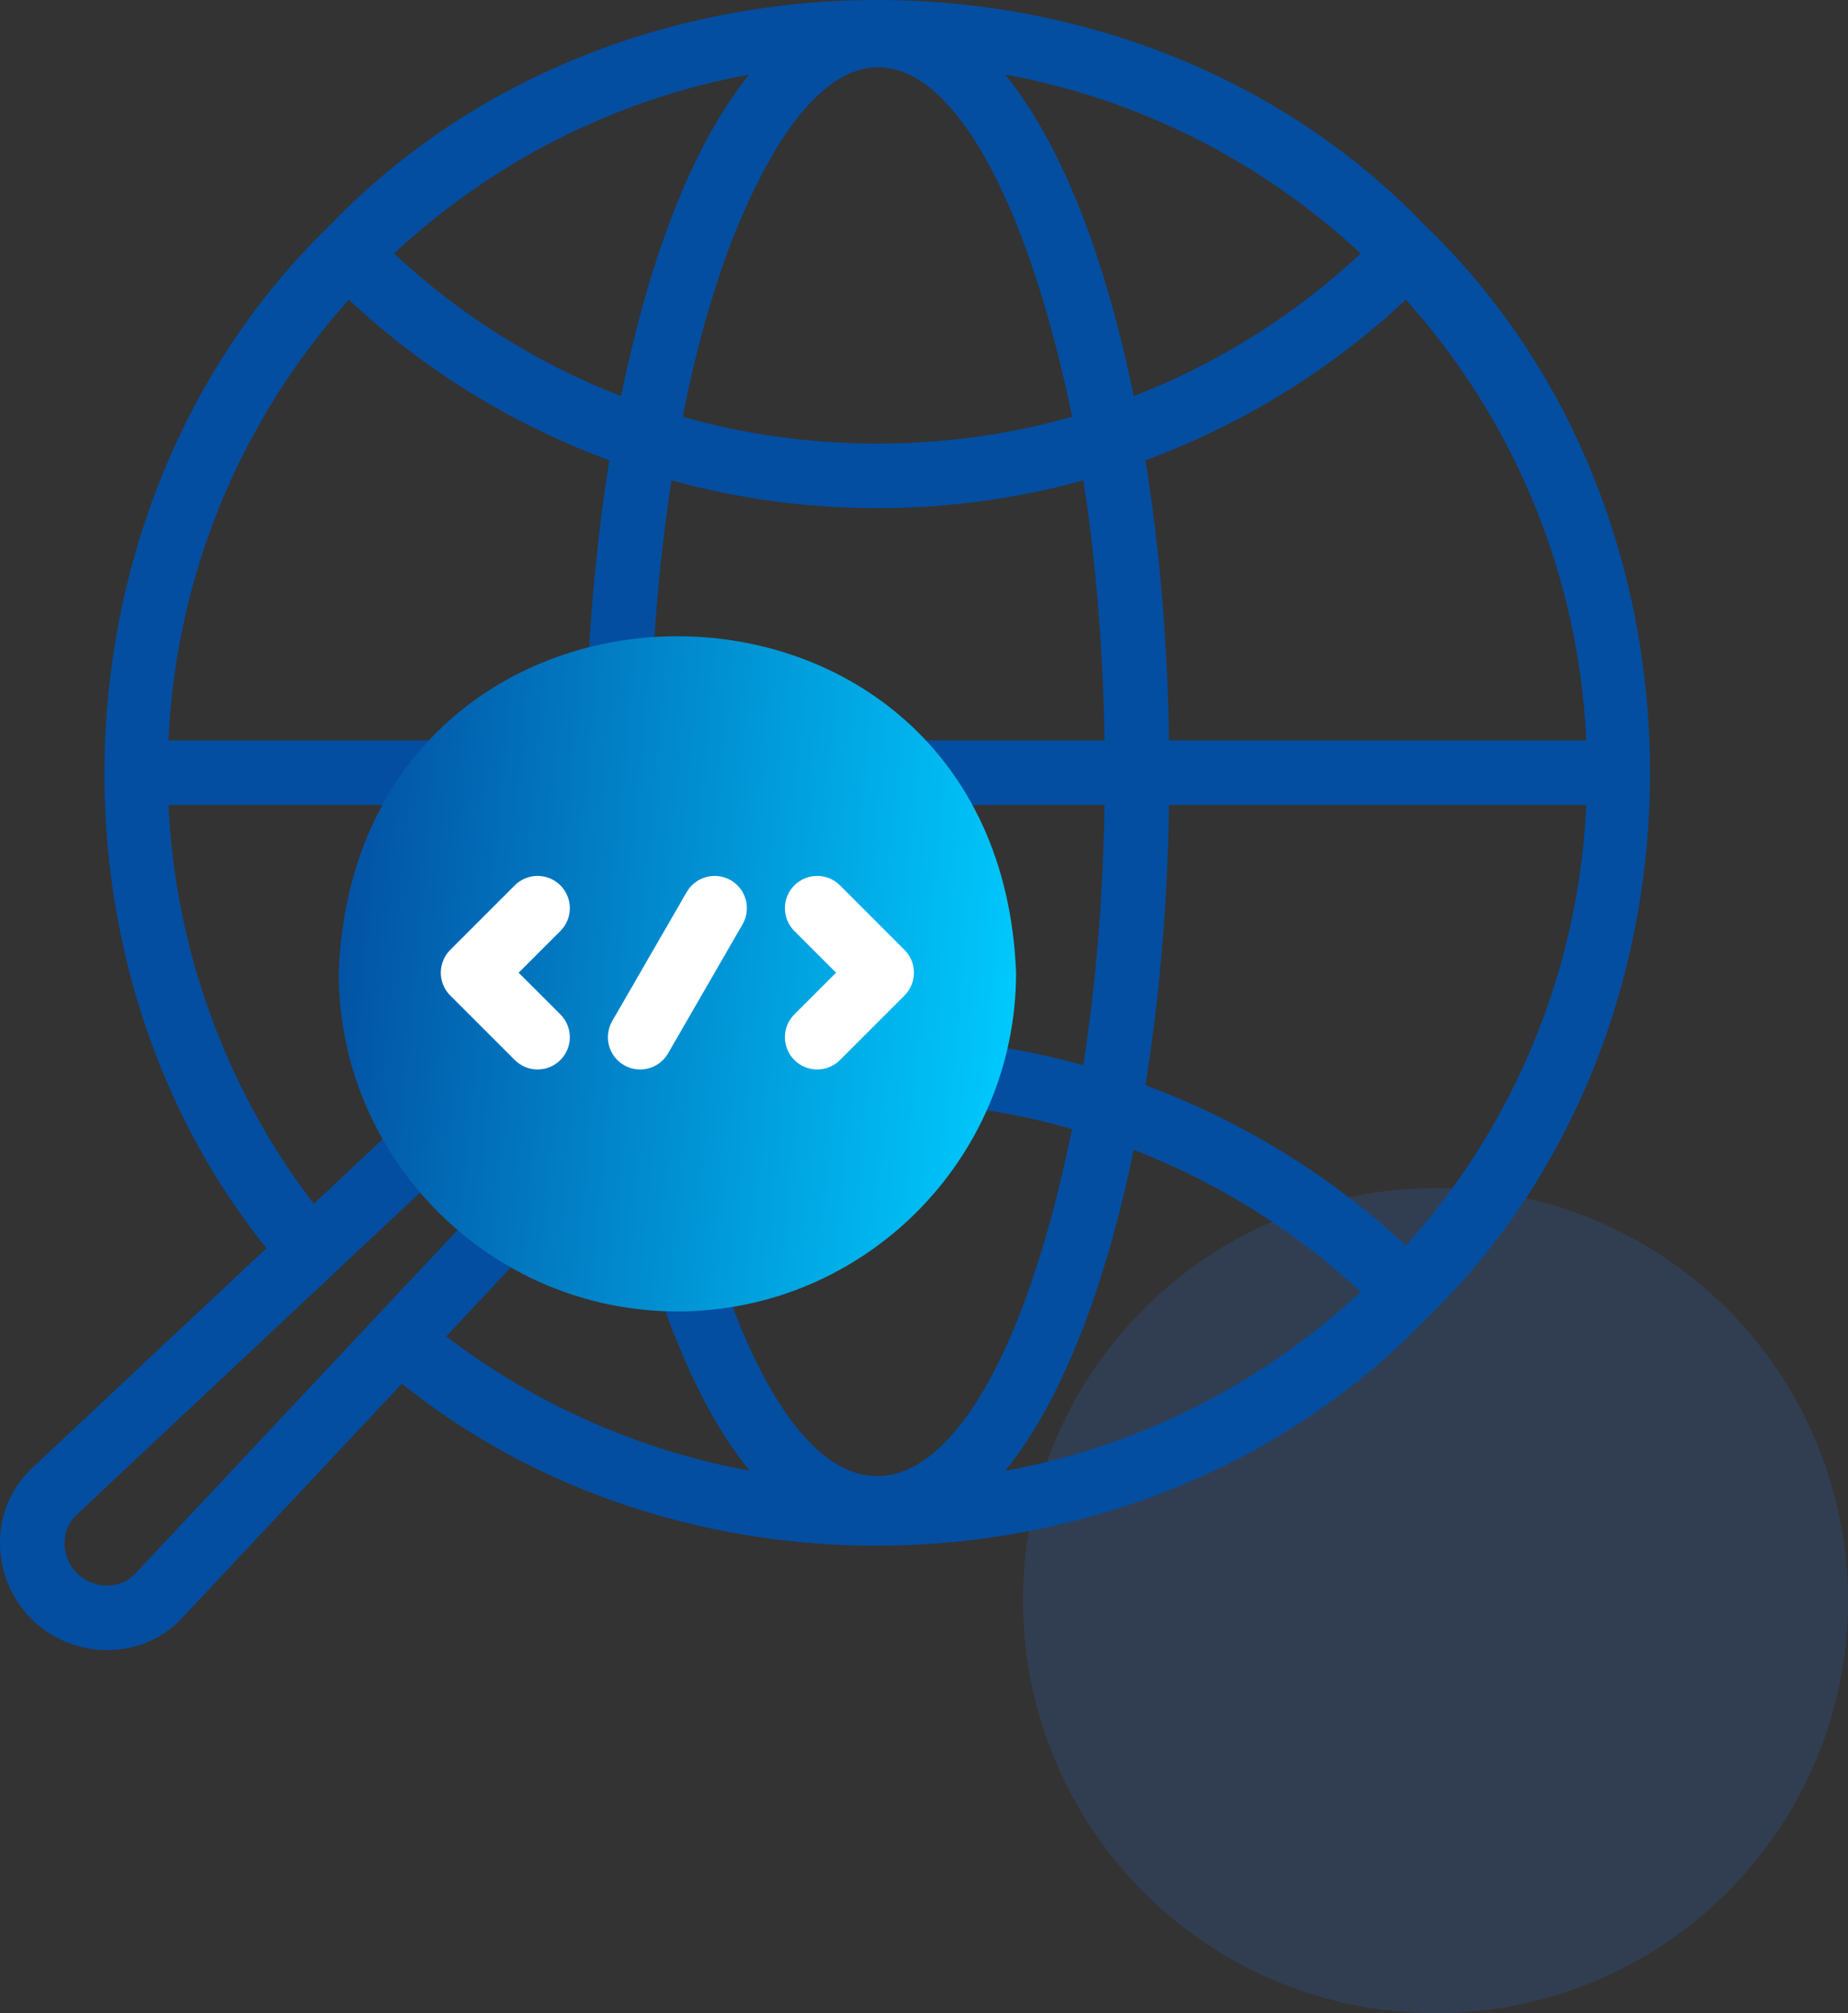 <svg xmlns="http://www.w3.org/2000/svg" width="56" height="61" viewBox="0 0 56 61" fill="none"><rect x="0" y="0" width="56" height="61" fill="#333333" stroke="none"/><circle opacity="0.15" cx="43.5" cy="48.5" r="12.5" fill="#297FFF"></circle><path d="M43.175 6.825C34.442 -2.275 18.731 -2.275 9.999 6.826C1.679 14.841 0.857 28.832 8.074 37.822L0.971 44.485C0.359 45.059 0.014 45.847 0 46.703C-0.014 47.579 0.332 48.435 0.949 49.051C1.565 49.668 2.422 50.014 3.297 49.999C4.153 49.986 4.941 49.641 5.515 49.029L12.178 41.926C21.169 49.143 35.158 48.322 43.175 40.001C52.275 31.27 52.275 15.557 43.175 6.825ZM42.603 37.747C40.316 35.611 37.623 33.961 34.71 32.883C35.137 30.235 35.382 27.362 35.425 24.391H48.069C47.839 29.509 45.811 34.167 42.603 37.747ZM34.353 34.838C36.886 35.821 39.229 37.279 41.234 39.143C38.289 41.887 34.576 43.817 30.456 44.568C32.387 42.231 33.674 38.215 34.353 34.838ZM35.425 22.436C35.382 19.466 35.137 16.595 34.71 13.947C34.969 13.851 35.227 13.751 35.483 13.646C38.129 12.561 40.522 11.026 42.603 9.079C45.811 12.66 47.839 17.318 48.069 22.436H35.425V22.436ZM18.82 12.002C16.298 11.027 13.966 9.571 11.939 7.683C14.879 4.944 18.585 3.016 22.696 2.262C20.713 4.751 19.541 8.514 18.82 12.002ZM22.17 7.307C26.046 -2.483 30.419 2.587 32.489 12.626C28.716 13.712 24.46 13.713 20.687 12.627C21.077 10.66 21.575 8.864 22.17 7.307ZM33.073 7.271C32.327 5.15 31.441 3.464 30.456 2.258C34.576 3.01 38.29 4.939 41.234 7.683C39.208 9.571 36.877 11.026 34.356 12.002C34.007 10.296 33.578 8.706 33.073 7.271ZM15.561 36.892C15.167 36.522 14.549 36.542 14.179 36.936L4.09 47.691C3.881 47.914 3.588 48.04 3.266 48.045C2.915 48.05 2.575 47.913 2.331 47.669C2.087 47.425 1.95 47.084 1.955 46.734C1.96 46.412 2.086 46.119 2.309 45.91L13.064 35.821C13.458 35.452 13.478 34.833 13.108 34.439C12.739 34.046 12.121 34.026 11.727 34.395L9.507 36.478C6.847 32.998 5.306 28.763 5.105 24.39H14.171C15.466 24.342 15.465 22.483 14.171 22.436H5.105C5.335 17.317 7.363 12.659 10.57 9.079C12.851 11.214 15.529 12.863 18.466 13.948C18.084 16.326 17.845 18.891 17.768 21.545C17.752 22.084 18.177 22.534 18.717 22.55C19.258 22.563 19.706 22.141 19.722 21.601C19.794 19.139 20.007 16.762 20.348 14.555C24.384 15.678 28.793 15.678 32.829 14.554C33.197 16.931 33.428 19.578 33.471 22.436H26.974C25.678 22.484 25.679 24.343 26.974 24.39H33.471C33.428 27.249 33.197 29.898 32.829 32.276C31.522 31.914 30.18 31.665 28.82 31.535C28.28 31.483 27.805 31.877 27.754 32.415C27.703 32.952 28.096 33.429 28.634 33.481C29.943 33.606 31.233 33.852 32.487 34.211C29.932 46.75 24.465 48.844 21.165 36.307C21.032 35.784 20.499 35.468 19.976 35.601C19.453 35.735 19.137 36.267 19.271 36.79C20.147 40.225 21.332 42.866 22.717 44.564C19.389 43.953 16.228 42.561 13.522 40.493L15.605 38.273C15.974 37.88 15.954 37.261 15.561 36.892Z" fill="#034ea1"></path><path fill-rule="evenodd" clip-rule="evenodd" d="M20.527 39.737C26.18 39.737 30.79 35.127 30.79 29.474C30.265 15.879 10.787 15.882 10.264 29.474C10.264 35.127 14.874 39.737 20.527 39.737Z" fill="url(#paint0_linear_2732_51)"></path><path d="M19.398 32.406C19.232 32.406 19.064 32.364 18.91 32.275C18.442 32.005 18.282 31.407 18.552 30.939L20.809 27.03C21.079 26.562 21.677 26.402 22.145 26.672C22.612 26.942 22.772 27.54 22.502 28.007L20.245 31.917C20.064 32.23 19.735 32.406 19.398 32.406Z" fill="white"></path><path d="M16.29 32.406C16.04 32.406 15.79 32.31 15.599 32.119L13.644 30.165C13.262 29.783 13.262 29.164 13.644 28.782L15.599 26.827C15.98 26.446 16.599 26.445 16.981 26.827C17.363 27.209 17.363 27.828 16.981 28.21L15.717 29.474L16.981 30.737C17.363 31.119 17.363 31.738 16.981 32.12C16.79 32.31 16.54 32.406 16.29 32.406Z" fill="white"></path><path d="M24.763 32.406C24.512 32.406 24.262 32.31 24.071 32.119C23.69 31.738 23.69 31.119 24.071 30.737L25.335 29.473L24.071 28.209C23.69 27.828 23.69 27.209 24.071 26.827C24.453 26.445 25.072 26.445 25.454 26.827L27.409 28.782C27.79 29.164 27.79 29.782 27.409 30.164L25.454 32.119C25.263 32.31 25.013 32.406 24.763 32.406Z" fill="white"></path><defs><linearGradient id="paint0_linear_2732_51" x1="10.264" y1="20.776" x2="32.009" y2="22.859" gradientUnits="userSpaceOnUse"><stop stop-color="#034ea1"></stop><stop offset="1" stop-color="#00ccff"></stop></linearGradient></defs></svg>